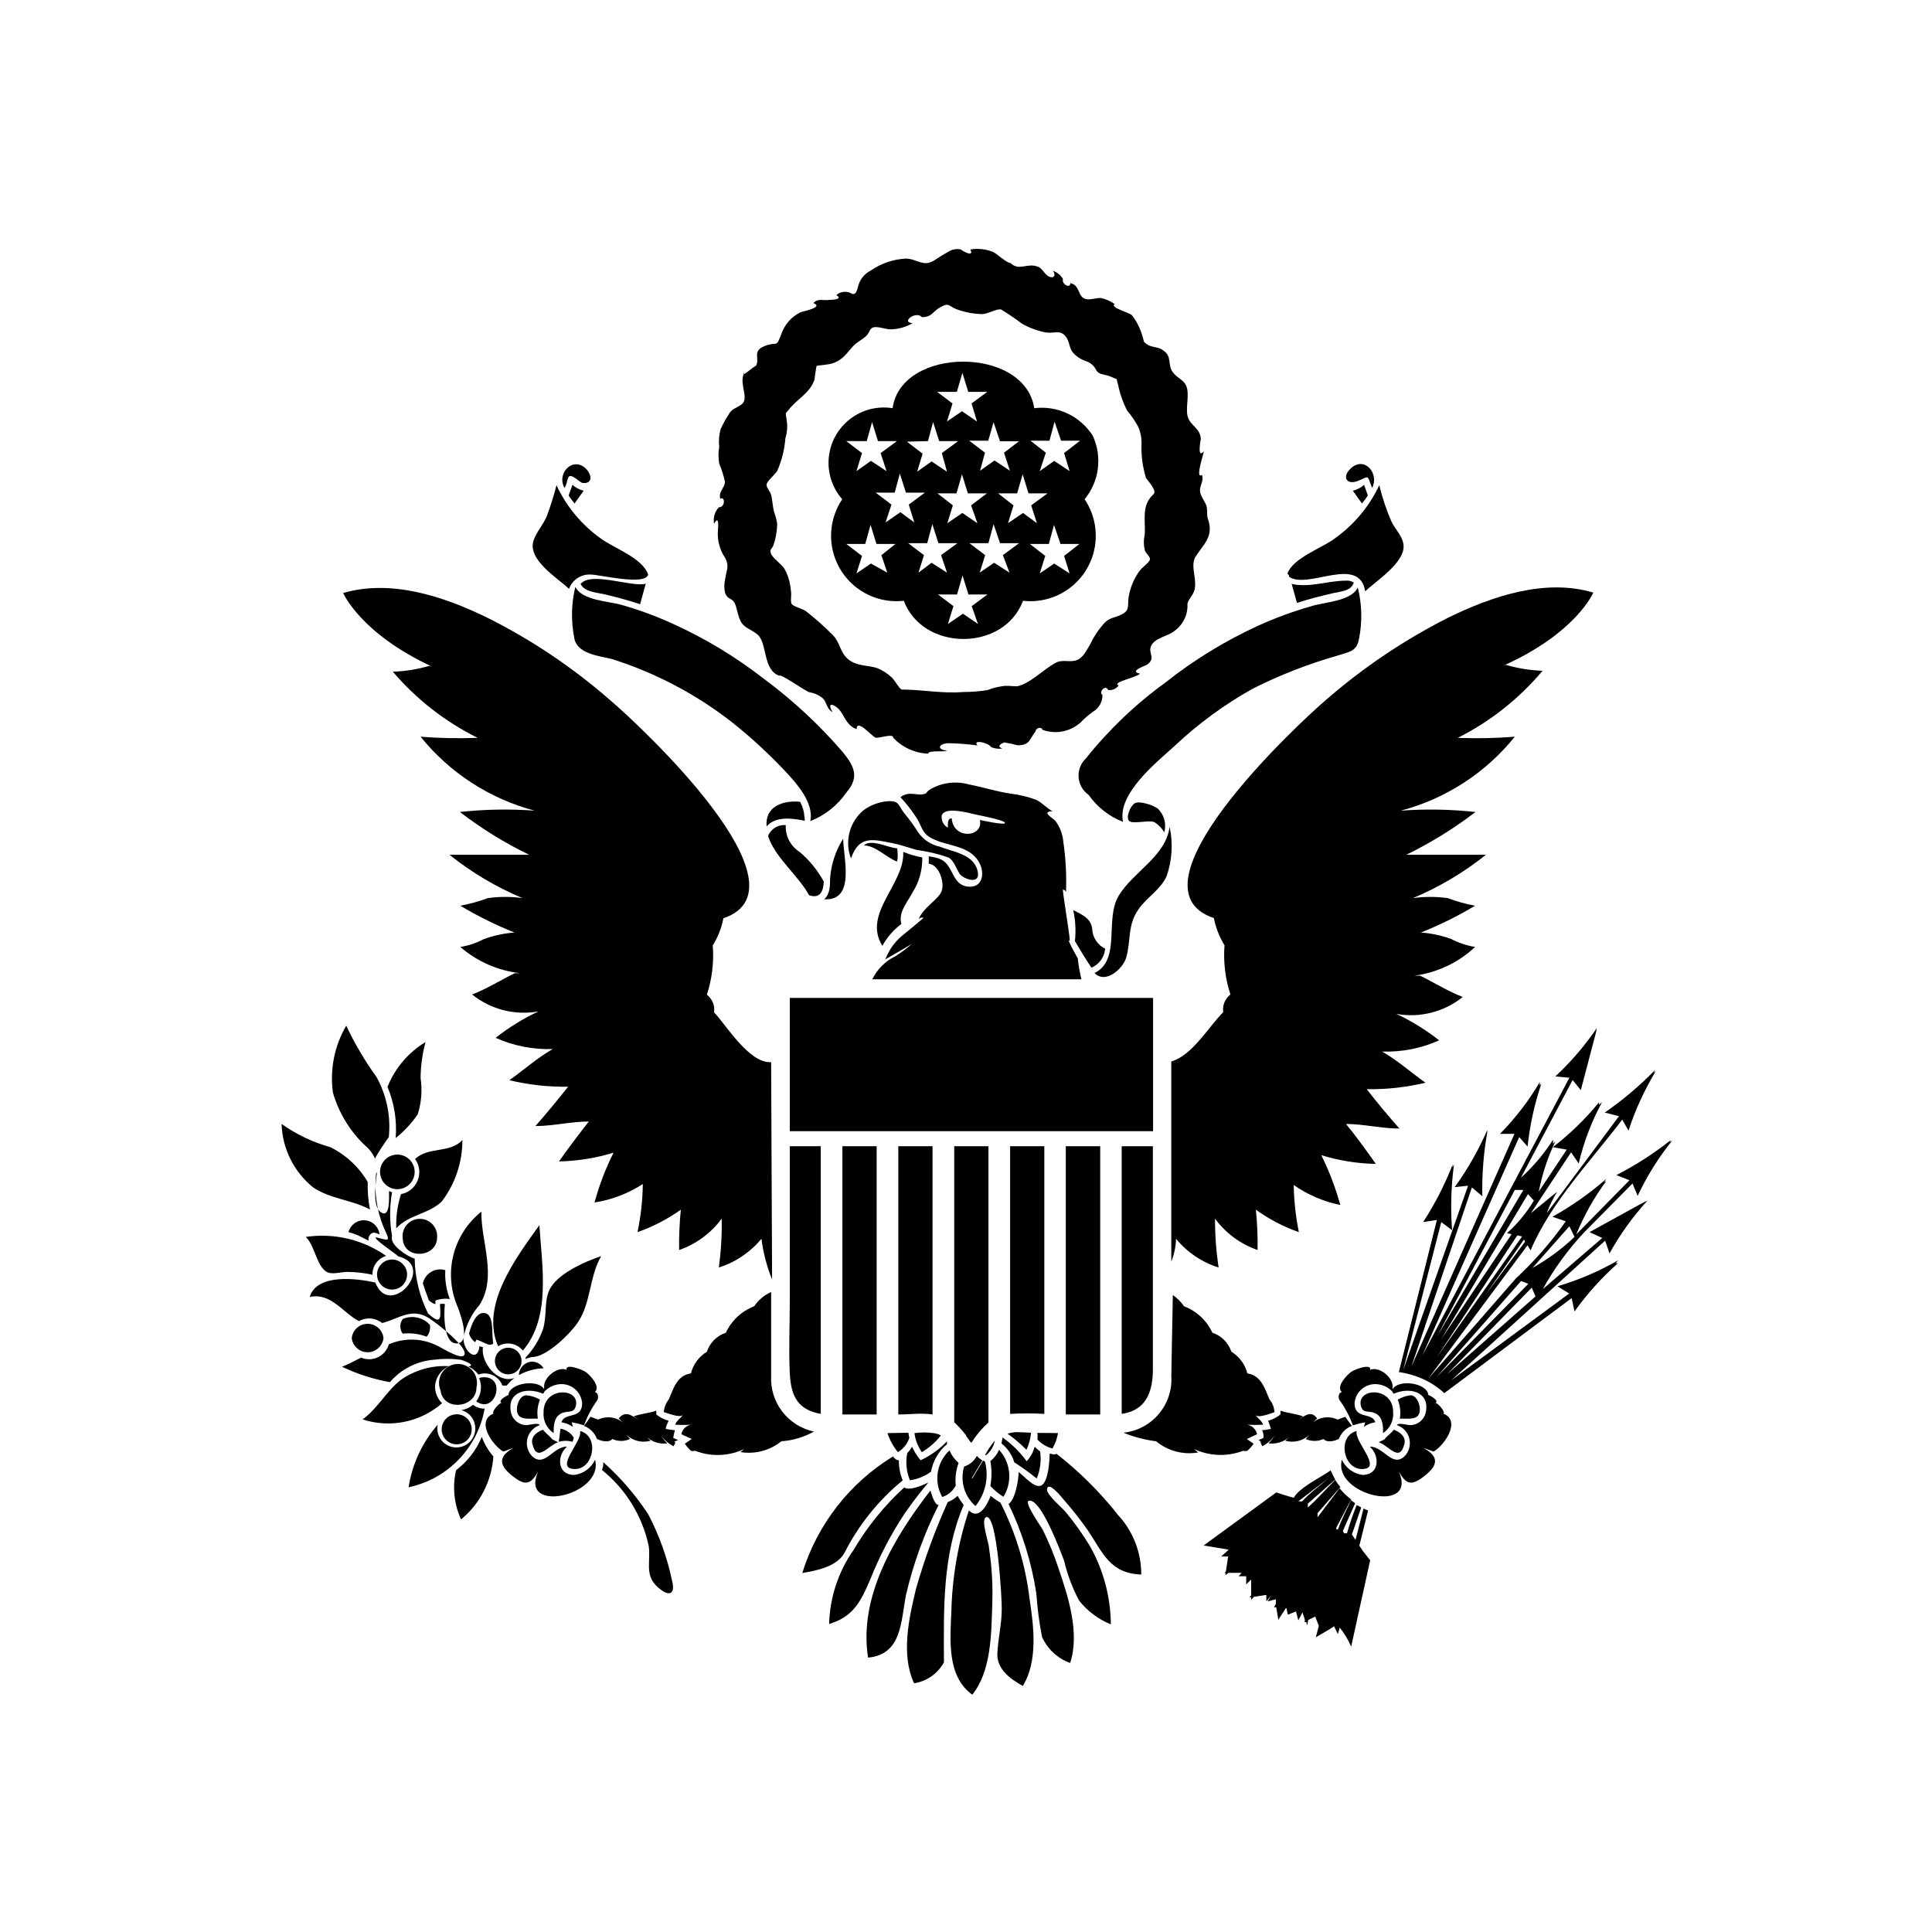 <?xml version="1.0" encoding="UTF-8"?>
<!-- Uploaded to: ICON Repo, www.svgrepo.com, Generator: ICON Repo Mixer Tools -->
<svg fill="#000000" width="800px" height="800px" version="1.1" viewBox="144 144 512 512" xmlns="http://www.w3.org/2000/svg">
 <g>
  <path d="m353.3 408.46h96.277v35.316h-96.277z"/>
  <path d="m396.88 447.76v73.156c1.734 1.613 3.258 3.441 4.535 5.441 1.258-1.996 2.785-3.809 4.535-5.391v-73.207z"/>
  <path d="m411.69 447.76v70.938c3.019-0.176 6.047-0.176 9.066 0v-70.938z"/>
  <path d="m426.45 447.76v71.09h9.117v-71.09z"/>
  <path d="m353.3 447.76v41.312c0 6.246-0.301 12.594 0 18.844 0.301 6.246 2.266 9.723 8.211 10.781v-70.938z"/>
  <path d="m441.26 447.76v70.938c6.246-0.906 8.113-5.441 8.262-11.234v-20.152-39.551z"/>
  <path d="m367.25 447.76v71.09h9.07v-71.09z"/>
  <path d="m382.06 447.76v71.09c2.973 0 6.098-0.453 9.07 0v-71.09z"/>
  <path d="m355.91 369.77c-2.422-1.527-3.828-4.246-3.676-7.102-2.027-0.191-3.934 0.98-4.688 2.871 1.863 5.793 7.91 10.328 10.883 15.719 2.871 0.957 3.777-1.008 3.879-3.629-1.629-2.992-3.797-5.656-6.398-7.859z"/>
  <path d="m453.96 363.12c-1.008 7.809-9.574 11.84-13.453 18.188s0.707 17.027-6.449 20.555c2.922 3.023 7.508-1.16 8.363-3.981 1.359-4.637 0.301-8.715 3.324-12.949 2.117-3.074 5.644-5.039 7.356-8.566l0.004 0.004c1.516-4.25 1.812-8.84 0.855-13.25z"/>
  <path d="m294.6 270.57c0.555-1.461 3.023 1.309 3.777 1.41 2.316 0.301 2.719-1.562 1.211-3.426-3.324-3.93-8.262 0.555-5.996 4.785 0.605-0.906 0.605-1.863 1.008-2.769z"/>
  <path d="m298.68 274.05c-1.105-0.273-2.125-0.809-2.973-1.562l-1.008 2.82c0.48 0.734 1 1.441 1.562 2.117z"/>
  <path d="m315 298.73c-3.879 0.855-14.258-3.324-17.129 0 0.906 2.117 4.281 2.316 6.144 2.719 3.273 0.754 6.5 1.664 9.621 2.672l1.512-5.492z"/>
  <path d="m300.65 296.27c2.168 0 14.41 3.023 15.113 0-1.41-4.383-9.27-7.106-12.496-9.523-5.09-3.617-9.152-8.496-11.789-14.156-0.719 2.816-1.594 5.59-2.617 8.312-0.957 2.215-2.769 4.18-3.477 6.398-1.613 5.039 6.297 9.824 9.422 12.746 0.875-2.43 3.266-3.977 5.844-3.777z"/>
  <path d="m357.18 360.4c-0.086-1.379-0.48-2.723-1.16-3.93-4.484-0.402-9.32 1.16-8.867 6.551 2.367-2.769 6.75-2.215 10.078-1.512 0.059-0.371 0.043-0.746-0.051-1.109z"/>
  <path d="m306.09 318.63c11.812 3.723 22.844 9.578 32.543 17.281 4.629 3.738 9.004 7.777 13.102 12.09 3.074 3.273 8.062 8.613 7.004 13.602v0.004c3.898-1.535 7.25-4.203 9.621-7.66 3.426-3.981 2.066-6.902-1.059-10.68-6.238-7.246-13.266-13.77-20.957-19.445-7.41-5.769-15.477-10.641-24.031-14.512-4.434-2.031-9.016-3.715-13.703-5.039-3.324-0.957-10.328-1.109-12.141-4.734h-0.004c-1.059 4.394-1.16 8.965-0.301 13.402 0.605 4.281 6.297 4.836 9.926 5.691z"/>
  <path d="m502.12 268c-2.57 2.215-1.41 4.637 1.664 3.477 3.074-1.16 2.418-2.016 3.828 1.863 1.965-3.676-1.816-8.512-5.492-5.34z"/>
  <path d="m502.52 274.05 2.418 3.375c0.562-0.676 1.082-1.383 1.562-2.117l-1.008-2.82c-0.848 0.754-1.871 1.289-2.973 1.562z"/>
  <path d="m485.64 296.87c5.039 3.426 18.539-5.894 20.152 3.828 2.973-2.82 11.184-8.012 10.078-12.746-0.352-2.016-2.266-3.879-3.125-5.742-1.352-3.106-2.43-6.328-3.223-9.621-2.613 5.562-6.602 10.367-11.59 13.953-3.176 2.57-11.438 5.289-12.746 9.523 0.453 0.301 0.453 0.605 0.453 0.805z"/>
  <path d="m500.76 297.88c-5.039 0-9.672 1.965-14.461 0.855l1.41 5.039c3.223-1.059 6.449-1.863 9.723-2.621 1.863-0.402 4.684-0.555 5.34-2.769h0.004c-0.598-0.387-1.309-0.566-2.016-0.504z"/>
  <path d="m449.88 361.86c1.105 0.668 2.023 1.605 2.672 2.723 0.605-2.231-0.031-4.613-1.664-6.25-1.109-0.906-5.039-2.266-6.246-1.41-1.211 0.855-2.316 3.727-1.41 4.637 0.906 0.906 5.34-0.305 6.648 0.301z"/>
  <path d="m503.83 299.69c-1.812 3.777-9.07 3.828-12.594 5.039v-0.004c-4.684 1.348-9.262 3.035-13.703 5.039-8.809 4.027-17.098 9.102-24.688 15.113-7.91 5.738-15.012 12.516-21.109 20.152-1.348 1.297-2.043 3.129-1.895 4.992 0.145 1.863 1.117 3.562 2.652 4.633 2.273 3.227 5.441 5.715 9.117 7.152-1.613-7.457 8.969-15.82 13.703-20.152 6.227-5.859 13.145-10.934 20.605-15.113 7.227-3.648 14.785-6.598 22.57-8.816 3.074-1.008 5.039-1.059 5.644-4.332 0.922-4.535 0.816-9.215-0.305-13.703z"/>
  <path d="m388.41 371.23c-1.723-0.324-3.41-0.812-5.039-1.461 0.402 8.566-10.883 16.273-5.543 24.887h0.004c1.246-2.266 2.965-4.242 5.035-5.793-0.855-3.176 1.613-5.742 2.973-8.363 1.754-2.769 2.648-5.992 2.57-9.27z"/>
  <path d="m433.45 390.22c-0.301-2.973-2.871-3.879-5.039-5.039v0.004c0.598 2.691 0.754 5.469 0.453 8.211 1.41 2.418 2.82 4.734 4.383 7.055 2.051-0.875 3.449-2.816 3.629-5.039-2.008-0.973-3.32-2.965-3.426-5.191z"/>
  <path d="m363.98 376.82c0 1.863 0 4.133-1.562 5.492 8.414 0.504 5.039-10.984 5.039-16.07v-0.004c-2.012 3.188-3.207 6.82-3.477 10.582z"/>
  <path d="m464.08 281.4c-0.352-1.008 0-2.469-0.402-3.477-0.402-1.008-1.16-2.016-1.512-3.023-0.656-2.016 1.059-3.273 0.352-5.039-1.914 1.258 0.555-5.844 0.504-6.246-1.863 2.117-0.805-3.125-0.805-3.176 0-2.769-2.469-3.477-3.324-5.644s0.25-5.391-0.301-7.809c-0.555-2.418-2.519-2.519-3.879-4.484s0-4.031-2.519-5.691c-1.211-0.957-3.074-0.707-4.231-1.562-1.16-0.855-0.605-0.402-1.359-2.672l-0.004 0.004c-0.562-1.824-1.449-3.531-2.621-5.039-0.707-0.754-5.945-2.016-4.586-2.973-1.117-0.781-2.387-1.332-3.727-1.609-1.258 0-2.82 0.555-3.828 0.301-2.367-0.504-1.461-3.629-4.18-4.231 0 1.562-2.367 0.301-1.965-1.109h-0.004c-0.605-1.012-1.551-1.781-2.668-2.168 0.707 0.855 0.605 1.965-0.707 1.664-1.309-0.301-1.965-2.266-3.223-2.719-2.82-1.16-5.039 1.258-7.305-1.008-1.109 0-3.68-2.57-4.734-2.973h-0.004c-1.875-0.727-3.91-0.938-5.894-0.605 1.211 2.418-2.769 0-2.469 0-2.066-0.352-2.672 0.25-4.434 1.211-1.762 0.957-3.324 2.519-5.039 2.418-1.715-0.102-3.125-1.16-5.039-1.211h0.004c-3.379 0.145-6.644 1.246-9.422 3.172-1.441 0.727-2.559 1.969-3.125 3.477-0.301 0.605-0.504 3.223-1.863 2.672-1.301-0.824-2.988-0.68-4.129 0.352 2.168 1.309-2.016 1.258-1.812 1.258-1.512 0.301-2.922-0.555-4.281 0.855 2.973 1.16-3.023 2.215-3.477 2.469l-0.004 0.004c-2.387 1.203-4.199 3.305-5.039 5.844-1.461 3.777-0.906 1.715-4.383 3.074-3.477 1.359-1.109 3.375-2.367 5.34 0.504-0.805-5.391 4.332-2.621 1.258-2.215 2.469 0.605 6.398-0.656 8.363-0.605 1.008-2.672 1.461-3.477 2.519h0.004c-0.984 1.453-1.844 2.988-2.57 4.586-0.414 1.523-0.535 3.113-0.352 4.684-0.254 1.469-0.254 2.969 0 4.434 0.652 1.527 1.16 3.113 1.512 4.738 0 1.664-1.715 2.519-1.258 4.535 1.41-0.707 1.309 2.367-0.352 2.266h-0.004c-1.094 1.176-1.562 2.805-1.262 4.383 1.512-2.769 1.008 1.613 1.008 1.863-0.18 2.531 0.496 5.051 1.914 7.156 1.211 2.316 0.352 3.074 0 5.742-0.273 1.176-0.273 2.402 0 3.578 0.656 1.762 1.664 1.258 2.418 2.469 0.754 1.211 0.805 3.273 1.715 5.039 0.906 1.762 2.769 2.117 4.434 3.477 2.672 2.215 1.359 9.422 5.793 10.934 0.352-0.605 6.648 3.93 7.961 4.383v-0.004c1.316 0.203 2.555 0.758 3.578 1.613 1.16 1.109 0.805 2.57 2.57 3.68-1.309-2.316-0.301-2.469 1.359-1.109 1.664 1.359 2.066 4.586 5.039 5.594 0-2.973 4.133 2.066 5.039 2.266 0.906 0.203 4.734-1.211 4.637 0h-0.004c2.41 2.574 5.742 4.098 9.27 4.231 0-0.957 4.133-0.402 5.039-0.754-2.82-0.402-2.266-1.715 0-2.016 2.695 0.027 5.387 0.23 8.059 0.602-1.512-1.613 2.672-0.906 3.629 0.453v0.004c0.941 0.383 1.969 0.504 2.973 0.352-1.863-0.656 0-1.41 0.453-1.613 1.203 0.191 2.398 0.441 3.578 0.758 3.324 0 3.074-1.664 4.734-3.68 0-0.855 1.512-1.41 1.863-0.402 3.469 1.234 7.328 0.48 10.078-1.965 1-1.074 2.113-2.039 3.324-2.871 1.547-0.918 2.488-2.586 2.469-4.383-1.16-0.906 0.957-2.871 1.461-1.359v-0.004c1.094 0.176 2.195-0.293 2.82-1.207-2.016-0.805 5.039-2.168 5.644-3.125-3.125-0.605 1.562-2.117 1.965-2.418 2.418-1.812 0-2.973 1.059-5.039 1.059-2.066 4.535-2.519 5.945-3.727 2.426-1.637 3.805-4.434 3.625-7.356 0.453-1.664 1.863-2.367 2.016-4.484 0.25-2.871-1.109-5.289 0-7.758 2.269-3.629 5.09-5.492 3.375-10.328zm-14.359-6.449c-3.375 2.973-2.066 7.055-2.367 10.781-0.305 1.273-0.305 2.606 0 3.879 0 0.805 1.512 1.863 1.41 2.621-0.102 0.754-1.812 1.914-2.672 2.922h0.004c-1.527 2.047-2.547 4.434-2.973 6.953-0.402 2.469 0.402 3.477-1.715 4.637-2.117 1.16-3.023 0.707-4.637 2.266h0.004c-1.535 1.66-2.809 3.547-3.781 5.59-1.16 1.863-1.965 3.879-3.93 4.434-1.965 0.555-3.477-0.402-5.492 0.707-3.273 1.863-6.699 5.492-10.078 6.144-1.16 0-2.769-0.301-4.031 0h0.004c-1.297 0.168-2.566 0.508-3.777 1.008-2.168 0.332-4.356 0.5-6.551 0.504-5.492 0.453-10.629-0.656-16.223-0.656-0.855-0.555-1.715-2.418-2.621-3.223h0.004c-1.113-1.051-2.414-1.887-3.832-2.469-2.519-0.805-5.391-0.453-7.656-2.316s-2.117-4.383-4.082-6.398c-2.215-2.242-4.57-4.348-7.051-6.297-0.805-0.656-3.324-1.258-3.828-1.914-0.504-0.656 0-2.519-0.25-3.527h-0.004c-0.133-1.992-0.68-3.93-1.613-5.695-0.707-1.309-3.324-3.074-3.68-4.231-0.352-1.16 0-0.805 0.656-2.117 0.621-1.836 0.961-3.754 1.008-5.691-0.164-1.121-0.453-2.219-0.855-3.273-0.301-1.258-0.402-2.672-0.656-4.031-0.25-1.359-1.309-2.168-1.309-3.074s2.066-2.519 2.82-3.68c1.215-2.742 1.949-5.672 2.168-8.664 0.508-1.629 0.613-3.359 0.301-5.039-0.25-2.117-0.453-1.211 0.754-2.719 2.117-2.672 5.34-4.133 6.648-7.707 0 0 0.453-3.629 0.605-3.727 0.152-0.102 2.922-0.25 4.18-0.656 2.922-0.957 3.777-2.82 5.644-4.734 0.957-0.957 2.168-1.512 3.223-2.469 1.059-0.957 0.805-1.914 1.914-2.316 1.109-0.402 3.629 0.605 4.734 0.504l0.008-0.004c2.004-0.055 3.961-0.609 5.691-1.613-3.273-0.301 1.008-3.375 2.469-1.613 2.769 0 2.82-1.562 5.039-2.719 2.215-1.16 2.016-0.25 3.981 0.555 2.223 0.852 4.574 1.312 6.953 1.359 1.461 0 4.031-1.562 5.039-1.211 1.895 1.148 3.727 2.391 5.488 3.731 2.016 1.156 4.215 1.957 6.5 2.367 2.215 0.25 3.629-0.754 5.039 0.957 1.41 1.715 0.707 3.375 2.672 5.039 1.965 1.664 2.973 1.359 4.231 2.367 1.258 1.008 1.059 1.715 1.863 2.266 0.805 0.555 2.117 0.555 3.375 1.109 2.168 1.008 1.109 0 1.812 2.066h0.004c0.477 2.402 1.293 4.727 2.418 6.902 1.121 1.32 2.102 2.758 2.922 4.281 0.691 1.586 0.984 3.316 0.855 5.039-0.055 2.883 0.355 5.758 1.211 8.516 0.453 0.703 2.973 3.375 2.012 4.281z"/>
  <path d="m433.6 259.48c-1.629-2.562-3.949-4.609-6.699-5.902-2.746-1.293-5.805-1.777-8.816-1.402-2.469-16.473-35.266-16.426-37.535 0-3.992-0.641-8.074 0.398-11.277 2.871-3.203 2.473-5.242 6.156-5.633 10.184-0.395 4.027 0.895 8.035 3.559 11.078-2.477 3.68-3.449 8.172-2.719 12.547 0.734 4.375 3.117 8.305 6.66 10.973 3.543 2.672 7.977 3.883 12.383 3.383 5.039 13.453 26.5 13.551 31.59 0 4.406 0.5 8.84-0.711 12.383-3.383 3.543-2.668 5.926-6.598 6.66-10.973 0.73-4.375-0.242-8.867-2.719-12.547 1.902-2.316 3.117-5.125 3.5-8.102 0.383-2.977-0.078-6-1.336-8.727zm-26.301-3.578 1.715 5.039h5.039l-3.981 3.023 1.562 4.785-4.082-2.719-3.828 2.719 1.309-4.785-4.18-3.176h5.039zm-4.281 26.754-3.981-2.719-3.981 2.719 1.461-4.734-4.082-3.176h5.039l1.461-5.039 1.562 5.039h5.039l-4.18 3.176zm-5.438-34.812 1.461-5.039 1.562 5.039h5.039l-4.18 3.074 1.461 4.785-3.981-2.719-3.981 2.719 1.461-4.785-4.082-3.074zm-7.66 13.051 1.359-5.039 1.613 5.039h5.039l-4.332 3.176 1.359 4.934-4.082-2.719-3.828 2.719 1.461-4.785-4.18-3.176zm-16.223 0 1.41-5.039 1.562 5.039h5.039l-4.332 3.176 1.562 4.785-4.133-2.723-3.828 2.719 1.461-4.785-4.18-3.176zm3.879 30.23 1.562 4.637-4.332-2.422-3.828 2.621 1.461-4.637-4.18-3.176h5.039l1.41-5.039 1.562 5.039h5.039zm5.039-11.387-3.93 2.719 1.562-4.734-4.18-3.176h5.039l1.359-5.039 1.613 5.039h5.039l-4.281 3.176 1.461 4.734zm4.785 16.02 1.461-4.637-4.18-3.176h5.039l1.359-5.039 1.613 5.039h5.039l-4.332 3.176 1.562 4.637-4.082-2.621zm15.77 13.602-3.981-2.719-3.981 2.719 1.461-4.734-4.082-3.074h5.039l1.461-5.039 1.562 5.039h5.039l-4.18 3.074zm8.363-13.602-4.082-2.621-3.828 2.621 1.461-4.637-4.18-3.176h5.039l1.359-5.039 1.715 5.039h5.039l-4.281 3.176zm3.578-15.82-3.981 2.719 1.461-4.734-4.082-3.176h5.039l1.461-5.039 1.562 5.039h5.039l-4.332 3.176 1.512 4.734zm10.883 11.387 1.461 4.637-4.082-2.621-3.828 2.621 1.461-4.637-4.082-3.176h5.039l1.359-5.039 1.715 5.039h5.039zm0-27.258 1.461 4.785-4.082-2.719-3.828 2.719 1.613-4.887-4.082-3.176h5.039l1.359-5.039 1.715 5.039h5.039z"/>
  <path d="m381.76 368.81c-2.016 0-7.004-2.672-8.816-0.754 3.074 0 5.945 3.223 8.816 4.281 0.188-1.168 0.188-2.359 0-3.527z"/>
  <path d="m403.07 374.81c-1.059-4.484-6.5-5.039-10.078-6.449h0.004c-2.32-0.496-4.359-1.867-5.695-3.828-1.117-1.758-2.344-3.438-3.676-5.039-1.613-2.066-1.211-3.273-4.231-3.176-2.32 0.172-4.551 0.977-6.449 2.32-3.797 3.09-5.18 8.273-3.426 12.848 2.168-6.246 5.894-5.039 11.285-3.981 2.215 0.453 4.082 1.211 6.246 1.762 2.812 0.375 5.582 1.031 8.262 1.965 1.41 0.656 2.215 3.176 3.023 4.383 0.805 1.211 5.691 3.176 4.734-0.805z"/>
  <path d="m231.52 448.01c-4.617-1.297-8.98-3.375-12.895-6.148 0.203 6.535 3.238 12.656 8.312 16.777 4.684 3.176 10.43 3.324 15.113 5.894-0.469-2.402-0.672-4.856-0.605-7.305-2.336-3.977-5.785-7.184-9.926-9.219z"/>
  <path d="m253.89 454.41c0.082 2.531-1.902 4.652-4.434 4.734-2.531 0.086-4.652-1.898-4.738-4.434-0.082-2.531 1.902-4.652 4.434-4.734 2.535-0.082 4.652 1.902 4.738 4.434z"/>
  <path d="m259.84 471.89c0 5.543-8.918 6.047-9.117 0.301l-0.004 0.004c-0.172-1.285 0.211-2.582 1.047-3.57s2.051-1.578 3.348-1.621c1.293-0.039 2.547 0.465 3.445 1.398 0.902 0.93 1.367 2.199 1.281 3.488z"/>
  <path d="m270.27 511.69c0 5.441-8.766 6.5-9.523 0.805l0.004 0.004c-0.641-1.488-0.527-3.195 0.305-4.586 0.832-1.387 2.281-2.293 3.894-2.43 1.617-0.137 3.199 0.512 4.254 1.742 1.051 1.23 1.449 2.891 1.066 4.465z"/>
  <path d="m245.63 498.59c-0.238 2.144-2.051 3.769-4.207 3.769-2.16 0-3.973-1.625-4.207-3.769 0.234-2.144 2.047-3.769 4.207-3.769 2.156 0 3.969 1.625 4.207 3.769z"/>
  <path d="m238.78 471.34s1.309 0.656 2.922 1.461c-0.121-0.469-0.043-0.969 0.215-1.379 0.254-0.406 0.668-0.695 1.145-0.789 0.523 0.098 1.031 0.27 1.512 0.504-0.207-2.016-1.832-3.594-3.856-3.742-2.019-0.148-3.856 1.172-4.359 3.137 0.828 0.203 1.637 0.473 2.422 0.809z"/>
  <path d="m274.7 499.75c-0.504-2.168 0.352-7.203-2.117-7.758-2.469-0.555-3.777 3.477-4.281 5.391 0.258 0.934 0.828 1.75 1.613 2.316l0.402-0.707 3.023 1.309c0.707 0.152 1.512 0.004 1.359-0.551z"/>
  <path d="m257.07 498.24c0.73-0.867 1.043-2.008 0.859-3.125-1.816-2.019-4.719-2.648-7.207-1.562-0.848 1.156-0.848 2.727 0 3.879 2.152-0.25 4.328 0.027 6.348 0.809z"/>
  <path d="m259.39 489.62v-0.957c1.219-0.457 2.539-0.598 3.828-0.402-0.949-2.434-1.363-5.047-1.211-7.656-1.258-0.383-2.617-0.219-3.746 0.453-1.133 0.672-1.93 1.785-2.199 3.07 0.402 1.211 0.957 2.672 1.562 4.434 0.484 0.504 1.094 0.871 1.766 1.059z"/>
  <path d="m282.21 504.69c0 1.945-1.578 3.527-3.527 3.527-1.945 0-3.523-1.582-3.523-3.527 0-1.949 1.578-3.527 3.523-3.527 1.949 0 3.527 1.578 3.527 3.527z"/>
  <path d="m251.88 481.77c0 2.199-1.781 3.981-3.981 3.981-2.199 0-3.981-1.781-3.981-3.981 0-2.195 1.781-3.981 3.981-3.981 2.199 0 3.981 1.785 3.981 3.981z"/>
  <path d="m272.23 508.97c-0.43 0.008-0.855 0.09-1.258 0.25 0.852 2.039 0.566 4.379-0.754 6.148 4.938 3.578 8.109-6.398 2.012-6.398z"/>
  <path d="m269.01 522.78c0 2.199-1.781 3.981-3.981 3.981-2.199 0-3.981-1.781-3.981-3.981 0-2.199 1.781-3.981 3.981-3.981 2.199 0 3.981 1.781 3.981 3.981z"/>
  <path d="m269.36 516.28c-0.883 0.758-1.969 1.25-3.121 1.41 1.938 0.523 3.383 2.144 3.676 4.129 0.293 1.988-0.621 3.957-2.324 5.019-1.707 1.059-3.879 1.004-5.531-0.141-1.648-1.145-2.461-3.16-2.07-5.129-4.086 4.688-6.758 10.434-7.707 16.578 5.059-1.07 9.68-3.629 13.27-7.344 3.594-3.719 5.988-8.426 6.883-13.516-1.109 0.035-2.199-0.32-3.074-1.008z"/>
  <path d="m250.27 460.46c-0.941 2.926-1.367 5.996-1.258 9.066 3.223-3.629 8.664-3.777 12.09-7.152 3.543-4.688 5.453-10.402 5.441-16.273-3.273 3.629-8.918 1.664-12.543 5.039 1.188 1.648 1.453 3.793 0.695 5.684-0.754 1.891-2.426 3.262-4.426 3.637z"/>
  <path d="m285.03 503.63c3.93 0 10.48-6.551 12.293-9.473 3.273-5.039 2.871-11.891 5.996-17.281-4.281 1.461-12.043 4.785-13.855 9.27-1.258 2.973-0.504 6.699-1.562 10.078h0.004c-0.992 2.82-2.57 5.394-4.637 7.559 0.023 0.133 0.023 0.27 0 0.402 0.547-0.293 1.148-0.48 1.762-0.555z"/>
  <path d="m259.29 511.69c0.016-2.453 1.477-4.664 3.727-5.641-4.574-0.27-9.105 1.027-12.848 3.676-3.828 3.023-6.098 7.559-10.078 10.43h0.004c7.285 2.379 15.281 0.754 21.059-4.281-1.129-1.109-1.793-2.602-1.863-4.184z"/>
  <path d="m282.56 501.92c7.559-8.867 5.039-22.52 4.383-33.25-5.996 8.414-15.77 21.16-10.934 32.094h0.004c2.164-1.316 4.969-0.82 6.547 1.156z"/>
  <path d="m246.34 476.83c-6.195-4.344-13.824-6.144-21.309-5.035 2.469 2.367 2.82 7.656 5.543 9.27 1.359 0.805 3.981 0 5.441 0h-0.004c2.254 0.023 4.5 0.277 6.703 0.754-0.07-2.293 1.422-4.344 3.625-4.988z"/>
  <path d="m255.46 429.72c0.031-3.231 0.473-6.449 1.309-9.57-4.562 2.758-8.102 6.934-10.078 11.887 1.793 4.281 2.535 8.93 2.168 13.555 2.254-1.797 4.223-3.918 5.844-6.297 0.98-3.094 1.238-6.367 0.758-9.574z"/>
  <path d="m240.84 447.66c1.102 0.902 1.965 2.062 2.519 3.375 1.105-1.973 2.336-3.875 3.68-5.695 0.562-5.492-0.562-11.031-3.227-15.867-3.098-4.297-5.797-8.867-8.059-13.656-3.125 5.352-4.367 11.598-3.527 17.734 1.559 5.391 4.531 10.262 8.613 14.109z"/>
  <path d="m323.72 525.65-1.309-0.605h-0.004c0.105-0.68 0.258-1.355 0.457-2.016-0.812-0.066-1.621-0.184-2.422-0.352 0-0.707 0.453-1.461 0.754-2.168h0.004c-1.195-0.316-2.312-0.883-3.273-1.66v-1.008c-1.965 0.707-3.981 0.754-5.996 1.512l1.309 0.906c-1.863-1.109-3.477-2.57-5.289-0.352l1.613 1.461c-1.883-1.812-4.691-2.273-7.055-1.16l-2.016-0.754s-1.211 1.762-1.715 2.418c1.586 0.621 2.832 1.883 3.43 3.477 1.059 0.504 3.074 1.109 4.082 0h-0.004c1.488 0.684 3.199 0.684 4.688 0l-0.906-1.059c1.699 1.586 4.113 2.16 6.348 1.512-0.355-0.262-0.68-0.566-0.957-0.906 1.48 1.281 3.445 1.871 5.391 1.609-0.652-0.621-1.211-1.336-1.664-2.113 0.844 1.223 1.988 2.211 3.324 2.871l0.453-0.906-0.25-0.352z"/>
  <path d="m296.16 534.87c-4.484 0-4.684-5.039-1.914-7.508-3.777 0-5.894 5.691-9.27 2.519-1.172-1.25-1.625-3.008-1.207-4.668 0.418-1.66 1.648-2.992 3.269-3.543-0.301-0.754-2.82 0-3.426 0-1.988 0.027-3.731-1.336-4.18-3.273-1.258-5.742 4.484-6.852 8.465-5.039l0.301-0.352c0.031-0.285 0.031-0.574 0-0.855-1.562-2.719-9.02-1.715-9.473 1.461h0.355c-0.605 0-3.426 1.715-2.117 2.168-0.855 0-2.922 2.719-2.117 2.82-5.039 1.965 0 8.766 2.57 10.078l2.719-1.008c-3.777 2.117-4.231 4.281-0.605 7.254 3.629 2.973 5.039 2.57 7.055-0.906-5.039 11.438 17.582 6.246 15.113-3.176l0.004-0.004c-1.02 2.219-3.121 3.746-5.543 4.031z"/>
  <path d="m292.13 510.84c1.492-0.184 2.992 0.254 4.152 1.203 1.16 0.953 1.883 2.34 1.996 3.836 0 4.383-4.684 2.266-5.492 5.039 1.086 0.164 2.121 0.578 3.023 1.207l-0.305-1.207c1.109 0.195 2.203 0.465 3.273 0.805 0.871-2.406 2.074-4.68 3.578-6.75 0.25-0.707 0.25-1.812-0.707-2.066 1.664-1.461-1.41-4.637-2.469-5.34-1.059-0.707-5.391-2.316-5.039-0.555-2.418-1.008-6.098 2.066-5.945 4.484v1.359h0.004c1.027-1.117 2.422-1.832 3.93-2.016z"/>
  <path d="m285.08 526.66c1.258 5.039 4.031 0.504 6.801-0.453l-1.512-0.754c-0.707-0.957-1.762-1.562-2.469-2.57-2.918 1.156-3.07 2.769-2.82 3.777z"/>
  <path d="m292.54 522.62-0.453 3.477c1.184-0.352 2.445-0.352 3.629 0 0.141-0.344 0.258-0.699 0.352-1.059-0.758-1.289-2.051-2.176-3.527-2.418z"/>
  <path d="m283.47 513.76c-1.914 0-3.023 3.426-2.215 5.039 0.805 1.613 3.477 1.059 5.289 1.16h-0.004c-0.281-1.699-0.09-3.441 0.555-5.039-1.105-0.652-2.348-1.047-3.625-1.16z"/>
  <path d="m297.73 523.23c0.707 2.82-7.152 10.078-1.309 10.078 4.984-0.051 6.445-8.77 1.309-10.078z"/>
  <path d="m288.05 518.34c-0.148 2.16 0.871 4.238 2.672 5.441 0-1.715 0-3.93 1.715-5.039s3.426 0 4.082-1.863c1.66-5.141-8.566-5.695-8.469 1.461z"/>
  <path d="m322.11 562.93c-1.277-6.121-3.398-12.039-6.297-17.582-3.352-5.125-7.367-9.781-11.941-13.855 0 0.707 0 1.359-0.352 2.066 6.328 5.09 10.707 12.207 12.395 20.152 0.555 3.777-1.008 7.406 1.863 10.379s5.391 3.074 4.332-1.16z"/>
  <path d="m271.68 524.79c-1.445 3.488-3.793 6.531-6.805 8.816-1.027 4.375-0.566 8.965 1.312 13.047 5.027-4.141 8.125-10.176 8.562-16.676-1.328-1.531-2.367-3.289-3.07-5.188z"/>
  <path d="m285.03 504.84c-1.934 0.082-3.473 1.645-3.523 3.578 2.008-1.117 4.25-1.738 6.547-1.812-0.645-1.062-1.781-1.723-3.023-1.766z"/>
  <path d="m280.34 509.18c-4.484 1.613-8.969-4.133-8.363-8.16l-0.906-0.254c-0.555 4.734-4.434 1.109-4.231-2.215l-0.004-0.004c0.598-3.234 2.059-6.246 4.234-8.715 4.785-7.609 0.352-16.727 0.504-24.738-3.57 2.844-6.141 6.75-7.328 11.156s-0.934 9.078 0.727 13.328c0.656 1.512 3.828 9.672 0.555 10.379-4.231 0.906-3.879-8.312-3.629-10.379h0.004c-0.434-0.074-0.879-0.074-1.312 0 0.301 3.981 0.25 5.644-3.176 2.469h0.004c-2.242-4.512-3.445-9.469-3.527-14.508-1.762-0.453-6.75-3.578-5.996-5.945-0.676-3.852-0.676-7.789 0-11.637l-0.805-0.301c0 1.715 0.352 7.305-2.168 5.594-2.519-1.715-1.16-8.969-1.008-10.629l-0.25 0.402v-0.004c-0.52 4.809 0.156 9.672 1.965 14.156 1.812 3.981 1.812 3.68-1.965 2.719-1.008 0.301 5.594 4.586 5.844 5.039 10.328 2.519-2.215 16.777-6.047 6.953-4.637-1.059-15.516-2.519-17.383 3.828 5.644-1.211 8.715 4.133 13.047 6.398h0.004c1.957-1.105 4.394-0.906 6.144 0.504 4.535-1.16 7.758-4.18 12.395-1.309 1.812 1.16 9.574 7.055 9.473 9.371-0.102 2.316-5.844-1.41-7.004-1.914-4.062-2.152-8.883-2.34-13.098-0.504-0.426 1.5-1.477 2.746-2.883 3.422-1.406 0.672-3.035 0.711-4.473 0.105-1.812 0.957-3.578 1.812-5.039 2.418 4.031 1.922 8.301 3.293 12.695 4.078 2.949-3.457 7.156-5.598 11.688-5.945 2.324-0.301 4.68-0.301 7.004 0 0.25 0 4.484 1.461 2.066 1.812v0.004c1.074 0.438 2 1.172 2.668 2.113 2.574-0.922 5.414 0.375 6.398 2.922h1.109c0.609-0.746 1.305-1.422 2.066-2.012z"/>
  <path d="m576.63 457.63 1.359 3.273 0.004 0.004c2.465-5.234 5.543-10.156 9.168-14.66l-0.707 0.453 0.352-0.605h0.004c-4.492 3.586-9.34 6.711-14.461 9.32l3.477 1.359-14.105 14.359c2.059-5.027 4.734-9.785 7.957-14.156l-0.555 0.301 0.605-0.906c-4.398 3.856-9.195 7.231-14.309 10.074l3.527 1.211c-3.859 5.484-8.285 10.551-13.199 15.113-7.707 8.816-15.418 17.684-23.176 26.5l26.25-35.266 0.805 1.359c5.34-12.695 16.02-23.73 24.285-34.66l1.664 2.922h-0.004c1.793-5.5 4.211-10.773 7.207-15.719l-0.555 0.453 0.453-0.855c-4.09 4.203-8.578 8-13.402 11.336l3.777 0.957-19.141 25.691c0.707-1.977 1.637-3.871 2.769-5.641l-1.109 0.855-5.844 4.785 10.629-16.121 2.016 2.973c1.332-5.676 3.418-11.148 6.199-16.273l-0.805 0.707v-0.656h-0.004c-3.606 4.422-7.715 8.414-12.242 11.891l3.68 0.656-7.406 11.133c0.887-4.602 2.359-9.074 4.383-13.301l-0.605 0.605v-1.059c-2.375 3.723-5.238 7.109-8.516 10.074l13.707-25.895 2.168 2.672 3.981-15.113 0.25-1.309v-0.004c-3.168 4.664-6.856 8.957-10.984 12.797l3.727 0.352-38.992 73.66 25.691-57.941 2.215 2.519h0.004c0.602-5.691 1.836-11.305 3.676-16.727l-0.453 0.555v-0.906c-2.934 4.981-6.469 9.586-10.527 13.703h3.828l-27.305 61.668 16.02-47.457 2.769 2.316c-0.121-5.676 0.32-11.344 1.312-16.93v0.402-1.008c-2.324 5.332-5.211 10.398-8.617 15.113l3.527-0.352-17.18 48.82 10.078-39.195 2.871 2.168v-0.004c-0.441-5.812-0.273-11.652 0.504-17.43l-0.402 0.754v-0.605h-0.004c-2.078 5.285-4.676 10.348-7.758 15.117l3.629-0.555c-3.324 13.352-6.699 26.754-10.078 40.305 0.848 0.125 1.691 0.293 2.519 0.504 1.75 0.434 3.441 1.074 5.039 1.914 1.625 0.859 3.133 1.926 4.484 3.172l33.754-25.191 0.754 3.527h0.004c3.34-4.66 7.195-8.938 11.484-12.746h-0.605l0.707-0.805c-5.086 2.922-10.496 5.238-16.121 6.902l3.125 1.914-31.289 23.023 40.809-37.031 1.16 3.375v0.004c2.793-5.051 6.176-9.75 10.074-14.008l-1.461 0.707-13.906 7.656 3.375 1.562-15.766 13.551c3.035-5.473 6.742-10.551 11.031-15.113zm-38.844 29.371 10.078-14.508 0.301 0.555zm12.695-24.836h0.004c-1.914 3.219-4.312 6.125-7.106 8.617l1.211 0.301-18.645 27.809 22.977-38.438zm-5.039-2.82h2.266l-22.824 38.742zm0.656 12.039 1.258 0.301-22.672 32.145zm-18.641 34.41 19.648-22.32 1.914 0.754-24.285 24.688zm0 2.418 22.469-22.973 1.008 2.316zm22.371-27.859 10.078-11.387 1.359 2.82v0.004c-3.426 3.262-7.25 6.07-11.387 8.363z"/>
  <path d="m505.8 555.83-0.707-0.906-0.855-1.309 2.316-9.32-1.211-0.504-2.117 8.312-0.957-1.461 2.469-7.152-1.211-0.656 0.008-0.004c-0.984 2.457-1.84 4.961-2.57 7.508h-0.754l-0.352-0.605 3.273-7.356-1.109-0.805c-1.16 2.57-2.519 5.039-3.426 7.707h-0.453v-0.453l3.93-7.457c-1.145-0.859-2.176-1.855-3.074-2.973l-5.844 7.707v-1.109l6.047-6.902v0.004c-0.5-0.605-0.953-1.246-1.359-1.914-2.418 2.418-4.684 5.039-7.254 7.305v-1.008l7.254-6.398c-0.469-0.805-0.875-1.613-1.211-2.418-2.418 1.762-8.312 4.535-9.773 7.254-1.562-0.402-3.074-0.906-4.637-1.41l-19.246 14.055 6.648 1.109-2.016 1.812h1.863l-0.605 3.981-0.352 0.352h0.25v0.605l0.754-0.605h3.527l-0.805 0.906h2.016v2.168l1.309-1.309v4.18l-0.402 0.555h0.402v0.656l0.754-0.805 3.273-0.504v1.715l1.258-1.562-0.906 1.562 2.168-0.555v1.258l-0.504 0.855h0.605l0.555 3.324 2.117-3.273 0.402 1.914 2.168-0.855 0.605 2.367 1.113-2.117 0.605 1.863v0.707h0.402l0.25 0.906 0.254-1.461 1.863-0.906 0.957 2.469-0.805 3.023 3.777-2.215 1.059-0.707 1.008 2.066 0.504-1.715c1.223 1.543 2.238 3.234 3.023 5.039l5.039-22.871zm-9.672-20.152c-2.367 2.066-5.039 3.981-7.055 6.195h-1.008zm-0.352 11.84 2.672-4.031z"/>
  <path d="m477.54 525.65 1.309-0.605c0-0.656 0-1.359-0.402-2.016 0.797-0.07 1.586-0.188 2.367-0.352-0.25-0.707-0.453-1.461-0.754-2.168 1.195-0.316 2.312-0.883 3.273-1.66v-1.008c1.965 0.707 3.981 0.754 5.996 1.512l-1.309 0.906c1.863-1.109 3.477-2.57 5.039-0.352l-1.613 1.461c1.883-1.812 4.688-2.273 7.051-1.16l2.016-0.754s1.211 1.762 1.762 2.418h0.004c-1.609 0.602-2.875 1.871-3.477 3.477-1.059 0.504-3.023 1.109-4.082 0-1.488 0.684-3.199 0.684-4.688 0l0.906-1.059h0.004c-1.703 1.586-4.113 2.16-6.348 1.512 0.359-0.273 0.695-0.578 1.008-0.906-1.512 1.273-3.484 1.859-5.441 1.609 0.648-0.621 1.207-1.336 1.66-2.113-0.844 1.223-1.988 2.211-3.324 2.871l-0.402-0.906v-0.352z"/>
  <path d="m505.09 534.87c4.484 0 4.684-5.039 1.914-7.508 3.777 0 5.945 5.691 9.27 2.519 1.168-1.25 1.621-3.008 1.207-4.668-0.418-1.66-1.652-2.992-3.273-3.543 0.301-0.754 2.82 0 3.426 0 1.992 0.027 3.734-1.336 4.184-3.273 1.258-5.742-4.484-6.852-8.465-5.039l-0.301-0.352v-0.855c1.562-2.719 9.02-1.715 9.473 1.461h-0.301c0.605 0 3.426 1.715 2.117 2.168 0.855 0 2.922 2.719 2.117 2.82 5.039 1.965 0 8.766-2.57 10.078l-2.719-1.008c3.828 2.117 4.281 4.281 0.605 7.254-3.68 2.973-5.039 2.57-7.055-0.906 5.039 11.438-17.582 6.246-15.113-3.176l-0.008-0.004c1.031 2.188 3.098 3.703 5.492 4.031z"/>
  <path d="m509.12 510.84c-1.492-0.184-2.992 0.254-4.152 1.203-1.16 0.953-1.883 2.34-1.996 3.836 0 4.383 4.684 2.266 5.492 5.039-1.086 0.164-2.121 0.578-3.023 1.207l0.352-1.207c-1.105 0.195-2.199 0.465-3.273 0.805-0.867-2.406-2.07-4.68-3.578-6.75-0.301-0.707-0.301-1.812 0.656-2.066-1.664-1.461 1.461-4.637 2.469-5.34 1.008-0.707 5.391-2.316 5.039-0.555 2.418-1.008 6.098 2.066 5.945 4.484v1.359c-1.023-1.129-2.418-1.844-3.93-2.016z"/>
  <path d="m516.18 526.66c-1.258 5.039-4.031 0.504-6.801-0.453l1.512-0.754c0.707-0.957 1.762-1.562 2.469-2.57 2.922 1.156 3.074 2.769 2.82 3.777z"/>
  <path d="m517.79 513.76c1.914 0 3.023 3.426 2.215 5.039-0.805 1.613-3.477 1.059-5.039 1.16h0.004c0.281-1.699 0.09-3.441-0.555-5.039 1.031-0.617 2.184-1.012 3.375-1.16z"/>
  <path d="m503.53 523.23c-0.707 2.82 7.152 10.078 1.359 10.078-5.035-0.051-6.5-8.77-1.359-10.078z"/>
  <path d="m513.2 518.34c0.152 2.16-0.867 4.238-2.668 5.441 0-1.715 0-3.93-1.715-5.039-1.715-1.109-3.426 0-4.082-1.863-1.66-5.141 8.566-5.695 8.465 1.461z"/>
  <path d="m392.74 542.83c-1.109 0-1.914-3.023-2.168-3.828-9.523 12.293-19.094 28.113-16.523 44.285 9.07-0.855 8.664-9.773 10.078-16.727 1.93-8.223 4.82-16.188 8.613-23.73z"/>
  <path d="m383.88 544.89c2.672-3.828 5.039-6.699 6.144-8.012-1.16 0.555-5.039 2.367-6.398 1.309l0.004 0.004c-5.266 4.809-9.781 10.379-13.402 16.523-4.055 5.766-6.316 12.602-6.5 19.648 6.5-1.914 8.465-6.098 10.934-11.891 2.457-6.164 5.547-12.059 9.219-17.582z"/>
  <path d="m367.8 555.52c3.746-7.402 8.996-13.938 15.418-19.195-0.688-1.695-1.031-3.512-1.008-5.34-0.754 0-1.16-0.555-1.562-1.008-11.5 7.031-20.043 18.012-24.031 30.883 3.828-0.652 9.117-1.66 11.184-5.34z"/>
  <path d="m440.3 545.5c-4.777-6.07-10.277-11.535-16.375-16.273-0.453 0.504-1.258 0-1.762 0 0 1.812-0.352 7.457-2.168 8.414-1.812 0.957-4.535-2.469-6.047-3.527 0 1.812-0.805 7.203-2.672 8.465h0.004c3.613 7.484 6.094 15.465 7.356 23.676 0.262 3.875 0.766 7.727 1.512 11.539 1.434 3.223 4.129 5.719 7.453 6.902 2.621-8.012-0.555-17.684-3.125-25.191h0.004c-1.137-3.453-2.519-6.82-4.133-10.074-0.402-0.805-5.039-7.305-3.727-7.707 3.176-0.906 8.566 13.754 9.371 15.871v-0.004c0.871 3.684 2.207 7.238 3.981 10.582 2.207 2.793 5.109 4.965 8.414 6.297-0.059-7.34-2-14.539-5.644-20.91-1.871-3.066-3.957-5.996-6.246-8.766-0.906-1.16-5.039-4.535-5.039-6.047 0.25-2.621 4.082 2.266 4.434 2.672 2.301 2.613 4.457 5.356 6.449 8.211 3.981 5.945 5.793 11.336 14.105 11.637v0.004c0.023-5.848-2.172-11.484-6.144-15.77z"/>
  <path d="m399.39 542.83c-0.605-0.758-1.145-1.566-1.613-2.418-0.758 0.719-1.648 1.285-2.621 1.664-3.336 7.394-6.133 15.02-8.363 22.82-1.914 7.809-4.082 17.633-0.555 25.191h0.004c3.352-0.52 6.273-2.566 7.91-5.543-0.051-14.055-0.457-28.363 5.238-41.715z"/>
  <path d="m409.12 542.22c-0.906-0.527-1.766-1.137-2.57-1.812-1.059 2.621-3.125 6.449-5.793 3.879-2.848 8.609-4.406 17.59-4.633 26.652-0.301 7.356-1.309 17.281 5.543 22.168 5.039-6.246 5.039-16.172 5.289-23.781h-0.004c0.199-5.055-0.09-10.113-0.855-15.113 0-1.359-2.367-7.656-0.707-8.16 2.871-0.855 4.18 22.168 4.082 24.484 0 3.93-1.008 7.809-1.16 11.738-0.152 3.93 3.176 6.551 6.75 8.516 4.082-6.699 2.871-15.922 1.762-23.227h0.004c-1.066-8.832-3.676-17.41-7.707-25.344z"/>
  <path d="m400 524.49c0.453 0.562 0.875 1.152 1.258 1.766 0.199-0.332 0.418-0.652 0.656-0.957-0.188-0.359-0.293-0.754-0.305-1.16z"/>
  <path d="m429.62 397.98c-0.25-0.504-3.176-5.492-2.117-4.684 0-1.562-2.016-13.453-1.812-13.551v-0.004c0.391 0.047 0.707 0.328 0.809 0.703 0.168-4.461-0.066-8.93-0.707-13.348-0.164-2.074-0.938-4.055-2.215-5.695 0 0-2.266-1.613-2.016-2.016s1.715-0.504 1.512-0.352c-1.664-0.754-2.769-2.266-4.484-3.074-2.227-0.832-4.543-1.391-6.902-1.66-3.727-0.555-7.203-1.715-10.934-2.418v-0.004c-3.387-0.949-7.012-0.512-10.074 1.211-1.664 0.957-0.504 1.109-2.215 1.41-1.715 0.301-3.578-0.906-5.844 0.754l-0.004 0.004c1.465 1.562 2.797 3.246 3.981 5.035 1.512 1.965 1.512 4.231 3.828 5.594 3.68 2.215 8.664 1.914 11.84 5.039 3.176 3.121 2.769 8.918-2.266 7.961-2.316-0.504-3.074-2.469-4.082-4.383-1.512-2.719-2.719-3.074-5.793-3.578v1.965c2.82 0.301 4.231 5.039 3.426 7.254-0.805 2.215-5.039 4.434-6.098 7.508 0.27-0.418 0.785-0.602 1.262-0.453 0.301 0-4.535 3.828-5.039 4.281-2.285 1.727-4.031 4.07-5.039 6.75 2.316-1.359 4.734-2.672 7.004-4.082v0.004c-1.367 1.211-2.832 2.305-4.383 3.273-2.656 1.297-4.801 3.441-6.098 6.094h55.418c-0.438-1.824-0.758-3.676-0.957-5.539zm-19.297-35.871c0 0.656-6.602-0.805-6.648-0.805 1.059 4.586-7.055 5.34-7.457-0.453-1.461 0-0.855 2.519-1.059 2.469v-0.004c-1.184-0.652-1.816-1.996-1.559-3.324 0.906-2.016 5.594-0.855 7.254-0.555 0.352 0.254 9.672 1.812 9.473 2.672z"/>
  <path d="m566.25 301.05c-12.746-3.828-26.852 0.957-38.391 6.602l0.004-0.004c-11.68 5.902-22.578 13.23-32.445 21.816-8.012 6.852-53.906 49.777-29.727 57.836 0.496 2.555 1.453 4.996 2.82 7.207-0.34 4.41 0.191 8.844 1.562 13.047-1.434 1.105-2.164 2.894-1.914 4.688-3.828 3.828-8.262 11.539-13.754 13.047v53.051c0.77-1.926 1.195-3.973 1.258-6.043 2.945 3.574 6.867 6.219 11.285 7.606-0.645-4.285-0.965-8.613-0.957-12.949 2.832 3.852 6.769 6.75 11.285 8.316 0.055-3.566-0.098-7.133-0.453-10.684 3.496 2.512 7.328 4.516 11.387 5.945-0.832-4.113-1.285-8.297-1.359-12.492 3.707 2.594 7.906 4.394 12.344 5.289-1.262-4.551-2.949-8.969-5.039-13.199 4.688 1.449 9.555 2.231 14.461 2.316-2.57-3.578-5.039-7.106-7.91-10.578 4.684 0 9.422 1.211 14.156 1.211-2.973-3.375-5.894-6.852-8.664-10.43v-0.004c5.238 0.086 10.469-0.492 15.566-1.711-3.828-2.719-7.356-5.894-11.488-8.262 5.199 0.176 10.371-0.84 15.117-2.973-3.508-2.75-7.309-5.102-11.336-7.004 6.231 1.121 12.648-0.516 17.582-4.484-3.93-1.512-7.508-3.777-11.285-5.644h-1.512c6.016-0.805 11.633-3.461 16.07-7.606-2.25-0.379-4.426-1.109-6.449-2.168-2.551-0.906-5.211-1.465-7.91-1.66 4.969-1.98 9.77-4.356 14.359-7.106-2.473-0.453-4.902-1.129-7.254-2.016-3.059-0.426-6.16-0.426-9.219 0 6.949-2.91 13.461-6.777 19.344-11.484h-21.109c6.477-3.156 12.621-6.953 18.34-11.336-6.574-0.723-13.203-0.84-19.801-0.355 11.91-3.141 22.5-10.008 30.23-19.598-5.027 0.398-10.074 0.496-15.113 0.305 8.617-4.344 16.262-10.395 22.469-17.785-3.297-0.105-6.562-0.629-9.723-1.562l-0.754 0.25c19.395-8.664 23.926-19.395 23.926-19.395z"/>
  <path d="m348.36 425.49c-5.793 0.352-11.789-9.672-15.113-13.199h-0.004c0.25-1.793-0.48-3.582-1.914-4.688 1.375-4.203 1.906-8.637 1.562-13.047 1.371-2.211 2.324-4.652 2.82-7.207 23.984-8.109-22.168-51.188-30.125-57.887-9.934-8.68-20.938-16.047-32.75-21.914-11.438-5.543-25.191-10.078-37.887-6.398 0 0 4.535 10.73 23.629 19.547l-0.754-0.25v-0.004c-3.164 0.934-6.43 1.461-9.723 1.562 6.231 7.301 13.875 13.266 22.469 17.535-5.039 0.191-10.086 0.094-15.113-0.305 7.727 9.59 18.32 16.457 30.227 19.598-6.598-0.484-13.223-0.367-19.801 0.355 5.711 4.391 11.855 8.191 18.34 11.336h-21.109c5.883 4.707 12.395 8.574 19.348 11.484-3.043-0.426-6.129-0.426-9.172 0-2.375 0.875-4.816 1.551-7.305 2.016 4.59 2.75 9.391 5.125 14.359 7.106-2.789 0.207-5.535 0.801-8.16 1.762-1.941 1.02-4.035 1.719-6.199 2.066 4.469 3.867 10 6.289 15.871 6.953h-1.461c-3.777 1.863-7.356 4.133-11.285 5.644v-0.004c4.934 3.973 11.348 5.609 17.582 4.484-4.035 1.895-7.836 4.242-11.336 7.004 4.746 2.133 9.914 3.148 15.113 2.973-4.133 2.367-7.656 5.543-11.488 8.262h0.004c5.098 1.223 10.328 1.797 15.566 1.715-2.82 3.578-5.691 7.055-8.664 10.43 4.734 0 9.473-1.211 14.156-1.211-2.719 3.477-5.391 7.004-7.91 10.578 4.906-0.09 9.773-0.867 14.461-2.316-2.113 4.223-3.801 8.645-5.039 13.199 4.562-0.711 8.922-2.375 12.797-4.887-0.051 4.285-0.523 8.555-1.41 12.746 4.09-1.426 7.957-3.43 11.484-5.945-0.352 3.551-0.504 7.117-0.453 10.684 4.519-1.566 8.453-4.465 11.285-8.316 0.078 4.332-0.176 8.66-0.754 12.949 4.414-1.398 8.332-4.043 11.285-7.606 0.469 3.699 1.418 7.324 2.82 10.781z"/>
  <path d="m348.36 508.57v-22.168c-1.824 0.809-3.379 2.117-4.484 3.777-3.324 1.262-6.019 3.773-7.508 7.004-2.383 0.785-4.254 2.656-5.039 5.039-2.106 1.289-3.621 3.348-4.231 5.742-3.727 0.555-4.586 3.981-5.844 6.852-0.77 0.992-1.238 2.18-1.359 3.426 0.402 0 4.383 1.715 5.039 0.707-0.453 0.906-1.562 1.359-2.016 2.621l-0.004-0.004c1.395 0.078 2.789 0.078 4.184 0-1.285 0.234-2.289 1.238-2.519 2.519l2.719 1.258-1.812 1.258v0.004c0.469 0.68 1.012 1.301 1.613 1.863 0.363 0.102 0.746 0.102 1.109 0 4.211 1.641 8.91 1.477 12.996-0.453l-0.957 0.805v0.004c3.856 0.617 7.789-0.426 10.832-2.875 3.027-0.207 5.969-1.082 8.617-2.566-3.344-0.715-6.324-2.602-8.402-5.316s-3.117-6.082-2.934-9.496z"/>
  <path d="m454.41 508.57c0.531 7.633-5.082 14.316-12.695 15.113 2.773 1.141 5.688 1.902 8.664 2.266 3.102 2.57 7.168 3.652 11.133 2.973l-1.055-0.906c4.09 1.906 8.781 2.07 12.996 0.453 0.363 0.102 0.746 0.102 1.109 0 0.629-0.547 1.188-1.176 1.664-1.863l-1.812-1.258 2.719-1.258v-0.004c-0.266-1.281-1.281-2.277-2.57-2.519 1.395 0.078 2.789 0.078 4.18 0-0.453-1.258-1.562-1.715-2.016-2.621 0.504 1.059 4.586-0.555 5.039-0.707v0.004c-0.09-1.254-0.566-2.449-1.359-3.426-1.211-2.82-2.168-6.297-5.844-6.852-0.602-2.394-2.125-4.457-4.231-5.742-0.785-2.383-2.656-4.254-5.039-5.039-1.488-3.231-4.184-5.742-7.508-7.004-0.793-1.168-1.801-2.18-2.973-2.973z"/>
  <path d="m418.19 527.41c-0.371 1.438-1.098 2.754-2.117 3.832-1.77-2.441-3.93-4.57-6.398-6.301-0.051 0.531-0.152 1.055-0.301 1.562 1.633 1.285 2.828 3.047 3.426 5.039 2.059 1.316 4.043 2.746 5.941 4.281 0.934-2.262 1.25-4.731 0.91-7.152-0.512-0.391-1-0.812-1.461-1.262z"/>
  <path d="m395.62 528.37c-3.422 3.172-4.215 8.281-1.918 12.34 1.551-0.488 2.836-1.578 3.578-3.019-0.203-2.031 0.055-4.082 0.758-5.996-1.047-0.914-1.871-2.051-2.418-3.324z"/>
  <path d="m387.96 530.99c-0.895-1.098-1.656-2.297-2.266-3.578-0.348 0.609-0.77 1.168-1.262 1.664-0.477 2.418-0.23 4.926 0.707 7.203 2.023-0.273 3.945-1.055 5.59-2.266 0.516-2.856 2.012-5.441 4.234-7.305v-0.758c-1.996 2.106-4.371 3.816-7.004 5.039z"/>
  <path d="m399.5 532.65c-1.133 3.781 0.047 7.879 3.019 10.477 2.652-3.293 3.586-7.644 2.519-11.738l-0.504-0.352-2.871 4.785z"/>
  <path d="m399.5 532.65 1.965 3.176 2.871-4.785v-0.004c-0.543-0.332-1.031-0.742-1.461-1.207-0.703 1.352-1.918 2.371-3.375 2.82z"/>
  <path d="m408.77 528.22c-0.508 1.172-1.305 2.195-2.316 2.973 0.402 2.18 0.402 4.418 0 6.598 1.02 1.117 2.188 2.082 3.473 2.875 2.438-3.945 1.965-9.023-1.156-12.445z"/>
  <path d="m379.19 523.79c0.594 1.84 1.535 3.551 2.769 5.039 1.434-0.852 2.508-2.195 3.023-3.781-0.109-0.449-0.191-0.902-0.25-1.359z"/>
  <path d="m391.38 523.79c-1.672-0.23-3.367-0.23-5.039 0 0.234 1.816 0.906 3.547 1.965 5.039 1.945-1.148 3.656-2.652 5.039-4.434-0.609-0.324-1.277-0.531-1.965-0.605z"/>
  <path d="m418.94 523.73c0.035 0.586 0.035 1.176 0 1.762 1.066 1.164 2.449 1.988 3.981 2.371 0.73-1.262 1.223-2.644 1.461-4.082z"/>
  <path d="m405.04 529.63h0.305c1.199-0.984 2.016-2.356 2.316-3.879-1.016 1.191-1.895 2.492-2.621 3.879z"/>
  <path d="m413.1 523.53c-0.719 0.059-1.426 0.195-2.117 0.406 1.805 1.273 3.488 2.707 5.039 4.281 0.668-1.43 1.078-2.965 1.211-4.535-1.312-0.051-2.723-0.152-4.133-0.152z"/>
 </g>
</svg>